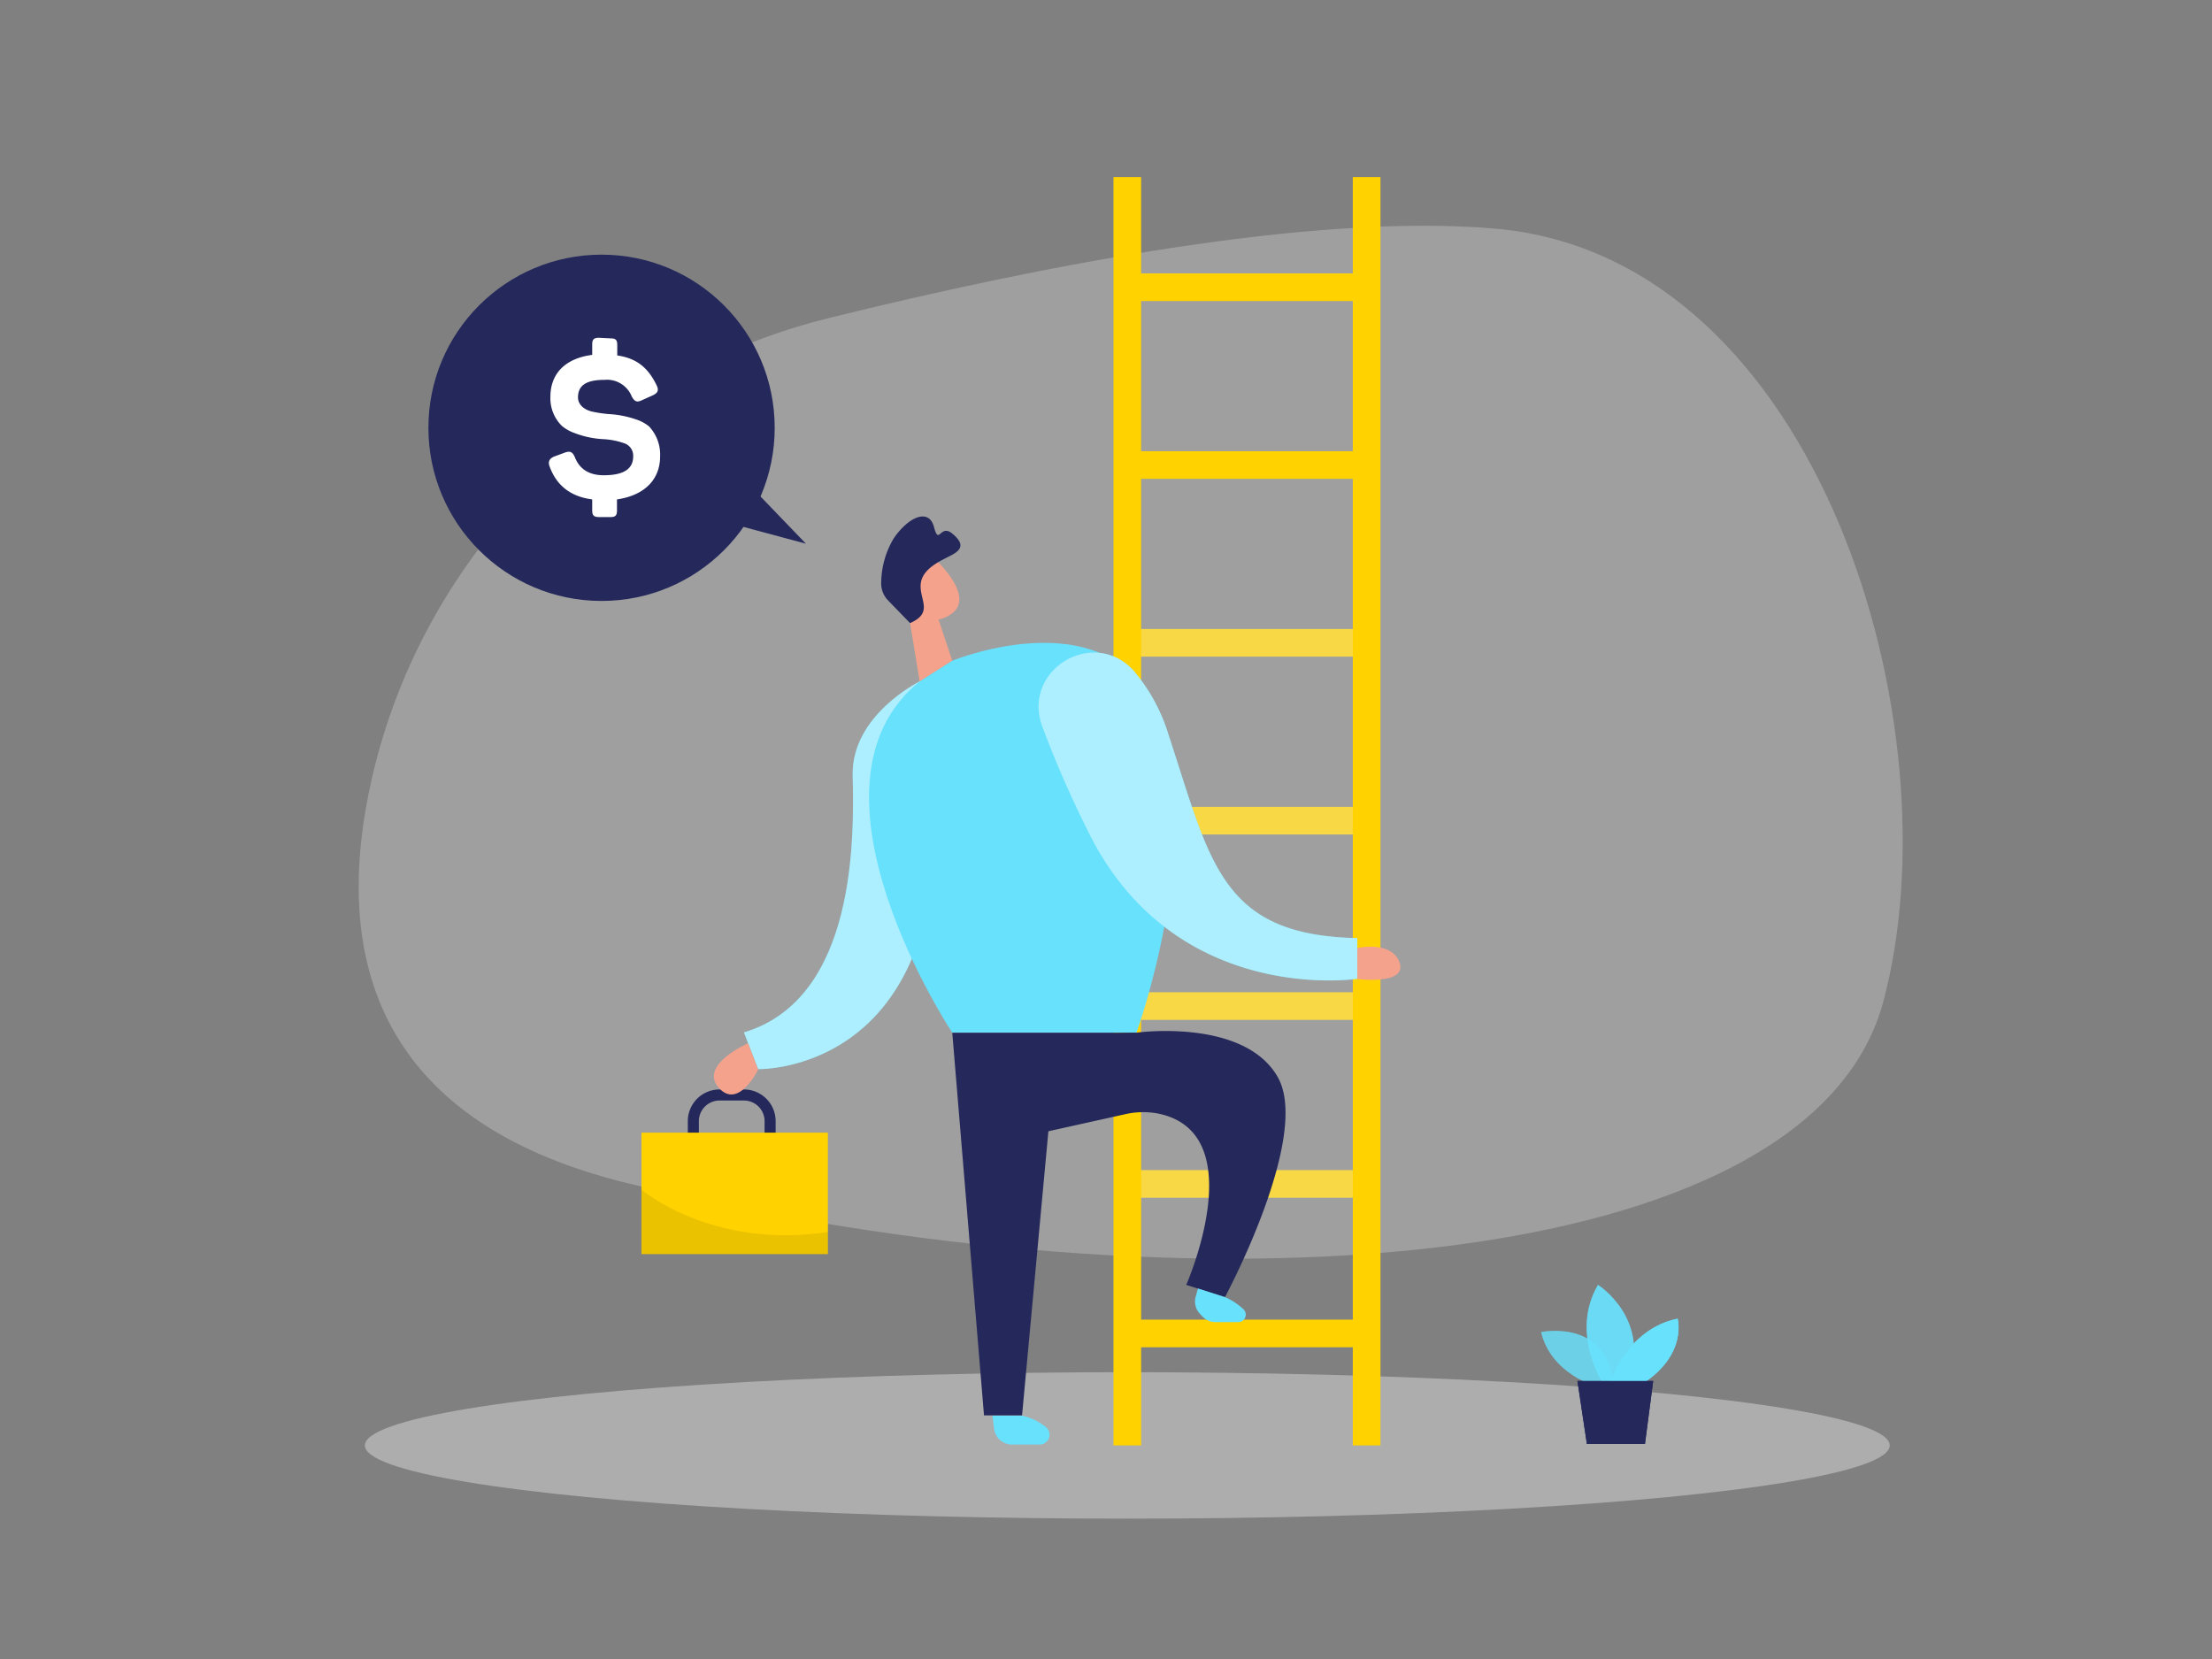 <?xml version="1.0" encoding="UTF-8"?> <svg xmlns="http://www.w3.org/2000/svg" id="Layer_1" data-name="Layer 1" viewBox="0 0 400 300"><rect x="0" y="0" width="400" height="300" fill="#808080" stroke="none"/> <line x1="203.85" y1="116.24" x2="247.13" y2="116.24" fill="none" stroke="#ffd200" stroke-miterlimit="10" stroke-width="5"></line> <line x1="203.85" y1="148.4" x2="247.13" y2="148.4" fill="none" stroke="#ffd200" stroke-miterlimit="10" stroke-width="5"></line> <line x1="203.85" y1="181.93" x2="247.13" y2="181.93" fill="none" stroke="#ffd200" stroke-miterlimit="10" stroke-width="5"></line> <line x1="203.85" y1="214.09" x2="247.13" y2="214.09" fill="none" stroke="#ffd200" stroke-miterlimit="10" stroke-width="5"></line> <line x1="203.85" y1="241.13" x2="247.13" y2="241.13" fill="none" stroke="#ffd200" stroke-miterlimit="10" stroke-width="5"></line> <path d="M150,57.48c-40.9,10.11-73.23,42-82.71,83.08-7.05,30.55-.86,62.05,46.59,73.5,102.59,24.77,213.4,16.6,226.68-32.93s-11.36-134.51-70-139.77C237.16,38.37,187,48.34,150,57.48Z" fill="#e6e6e6" opacity="0.3"></path> <ellipse cx="203.85" cy="261.38" rx="137.87" ry="13.24" fill="#e6e6e6" opacity="0.45"></ellipse> <path d="M125.38,206.18v-3.45a4.73,4.73,0,0,1,4.73-4.72h4.42a4.73,4.73,0,0,1,4.73,4.72v3.71" fill="none" stroke="#24285b" stroke-miterlimit="10" stroke-width="2"></path> <rect x="116" y="204.82" width="33.71" height="21.96" fill="#ffd200"></rect> <path d="M116,215.12s12.63,10.85,33.71,7.66v4H116Z" opacity="0.08"></path> <path d="M288.73,250.73s-8.23-2.21-10.05-9.85c0,0,12.72-2.62,13.14,10.52Z" fill="#68e1fd" opacity="0.58"></path> <path d="M289.73,249.92s-5.78-9.06-.76-17.57c0,0,9.71,6.11,5.45,17.57Z" fill="#68e1fd" opacity="0.73"></path> <path d="M291.21,249.92s3-9.6,12.16-11.46c0,0,1.74,6.22-5.89,11.46Z" fill="#68e1fd"></path> <polygon points="285.25 249.72 286.96 261.12 297.46 261.12 298.95 249.72 285.25 249.72" fill="#24285b"></polygon> <path d="M288.73,250.73s-8.23-2.21-10.05-9.85c0,0,12.72-2.62,13.14,10.52Z" fill="#68e1fd" opacity="0.58"></path> <path d="M289.73,249.92s-5.78-9.06-.76-17.57c0,0,9.71,6.11,5.45,17.57Z" fill="#68e1fd" opacity="0.73"></path> <path d="M291.21,249.92s3-9.6,12.16-11.46c0,0,1.74,6.22-5.89,11.46Z" fill="#68e1fd"></path> <polygon points="285.25 249.72 286.96 261.12 297.46 261.12 298.95 249.72 285.25 249.72" fill="#24285b"></polygon> <line x1="203.85" y1="32.02" x2="203.85" y2="261.38" fill="none" stroke="#ffd200" stroke-miterlimit="10" stroke-width="5"></line> <line x1="247.13" y1="32.02" x2="247.13" y2="261.38" fill="none" stroke="#ffd200" stroke-miterlimit="10" stroke-width="5"></line> <path d="M166.3,123.23s-12.36,6.07-12.11,17,.77,40.34-19.66,46.46l2.56,6.64S180.45,194.52,166.3,123.23Z" fill="#68e1fd"></path> <path d="M166.3,123.23s-12.36,6.07-12.11,17,.77,40.34-19.66,46.46l2.56,6.64S180.45,194.52,166.3,123.23Z" fill="#fff" opacity="0.46"></path> <polygon points="169.72 112.03 172.2 119.48 166.3 123.23 164.18 110.31 169.72 112.03" fill="#f4a28c"></polygon> <path d="M162.15,103.11a4.65,4.65,0,0,1,7.68-1.29c2.51,2.68,5.54,6.94,2.11,9.26-5.24,3.55-10-3.08-10-3.08A8.45,8.45,0,0,1,162.15,103.11Z" fill="#f4a28c"></path> <path d="M166,107.68s-1.35-1.12-2,.47,1.77,2.37,2.48,1.56S166,107.68,166,107.68Z" fill="#f4a28c"></path> <path d="M164.57,112.68l-4-4.13a4.39,4.39,0,0,1-1.22-3.24,15.88,15.88,0,0,1,2.29-8c2.73-3.94,6.36-5.43,7.26-2s1.09-.64,3.29,1.17,1.75,2.88,0,3.84-5.37,2.34-5.69,5.22S168.92,110.75,164.57,112.68Z" fill="#24285b"></path> <path d="M172.2,119.48s29.61-12.17,37.59,10.7-4.28,56.56-4.28,56.56H172.2s-29.5-44.42-5.9-63.51Z" fill="#68e1fd"></path> <path d="M135.27,188.66s-8.91,3.87-5.33,8,7.15-3.24,7.15-3.24Z" fill="#f4a28c"></path> <polygon points="172.2 186.75 177.94 255.95 184.82 255.95 189.8 202.22 205.51 186.75 172.2 186.75" fill="#24285b"></polygon> <path d="M179.47,256l.29,2.35a3.26,3.26,0,0,0,3.24,2.87h5a1.78,1.78,0,0,0,1.14-3.15,10.48,10.48,0,0,0-4.34-2.07Z" fill="#68e1fd"></path> <path d="M188.46,131.33c-3.73-10.29,9.48-18.12,16.68-9.88a32.58,32.58,0,0,1,6.17,11.42c7.58,23,9.37,36.26,34.13,36.77V177s-33.19,5.08-48.76-26.82A194.44,194.44,0,0,1,188.46,131.33Z" fill="#68e1fd"></path> <path d="M188.46,131.33c-3.73-10.29,9.48-18.12,16.68-9.88a32.58,32.58,0,0,1,6.17,11.42c7.58,23,9.37,36.26,34.13,36.77V177s-33.19,5.08-48.76-26.82A194.44,194.44,0,0,1,188.46,131.33Z" fill="#fff" opacity="0.46"></path> <path d="M245.44,171.43s6.28-1.42,7.65,2.67-7.65,2.94-7.65,2.94Z" fill="#f4a28c"></path> <path d="M205.51,186.74s19.4-2.69,25.53,8-9.53,39.83-9.53,39.83l-7-2.22s12.14-27.55-5.16-31a14.62,14.62,0,0,0-6,.16l-18.55,4.12,3-18.21Z" fill="#24285b"></path> <path d="M216.63,233l-.42,1.51a3.19,3.19,0,0,0,.76,3.05l.49.52a3.2,3.2,0,0,0,2.31,1h4.16a1.35,1.35,0,0,0,.94-2.31,11.51,11.51,0,0,0-3.36-2.21Z" fill="#68e1fd"></path> <line x1="203.85" y1="51.94" x2="247.13" y2="51.94" fill="none" stroke="#ffd200" stroke-miterlimit="10" stroke-width="5"></line> <line x1="203.85" y1="84.09" x2="247.13" y2="84.09" fill="none" stroke="#ffd200" stroke-miterlimit="10" stroke-width="5"></line> <circle cx="108.78" cy="77.36" r="31.31" fill="#24285b"></circle> <polygon points="127.29 93.36 145.74 98.32 131.9 83.94 127.29 93.36" fill="#24285b"></polygon> <path d="M110.46,61.19c.89,0,1.16.31,1.16,1.19v1.9c3.55.5,5.6,2.27,7.1,5.36.46.93.27,1.43-.77,1.89l-1.89.85c-.89.43-1.32.23-1.82-.69a4.83,4.83,0,0,0-4.94-3c-3.28,0-4.78,1-4.78,3.17,0,1.43,1.31,2.32,2.66,2.59a23.43,23.43,0,0,0,2.78.42,18.18,18.18,0,0,1,5.13,1,7.08,7.08,0,0,1,2.28,1.24,7.44,7.44,0,0,1,2,5.4c0,4.21-2.82,7.07-7.8,7.8v2c0,.88-.27,1.19-1.16,1.19h-2.12c-.89,0-1.2-.31-1.2-1.19v-2c-3.86-.5-6.45-2.47-7.72-6-.31-.85,0-1.42.89-1.77l1.89-.7c1-.34,1.39-.11,1.81.85.85,2.16,2.59,3.25,5.22,3.25,3.55,0,5.32-1.12,5.32-3.4a2.37,2.37,0,0,0-1.66-2.4,13.48,13.48,0,0,0-3.82-.73,16.88,16.88,0,0,1-5.17-1.12,7.32,7.32,0,0,1-2.24-1.27,7,7,0,0,1-2.08-5.25c0-4.17,2.62-6.95,7.56-7.6v-1.9c0-.88.31-1.19,1.2-1.19Z" fill="#fff"></path> </svg> 